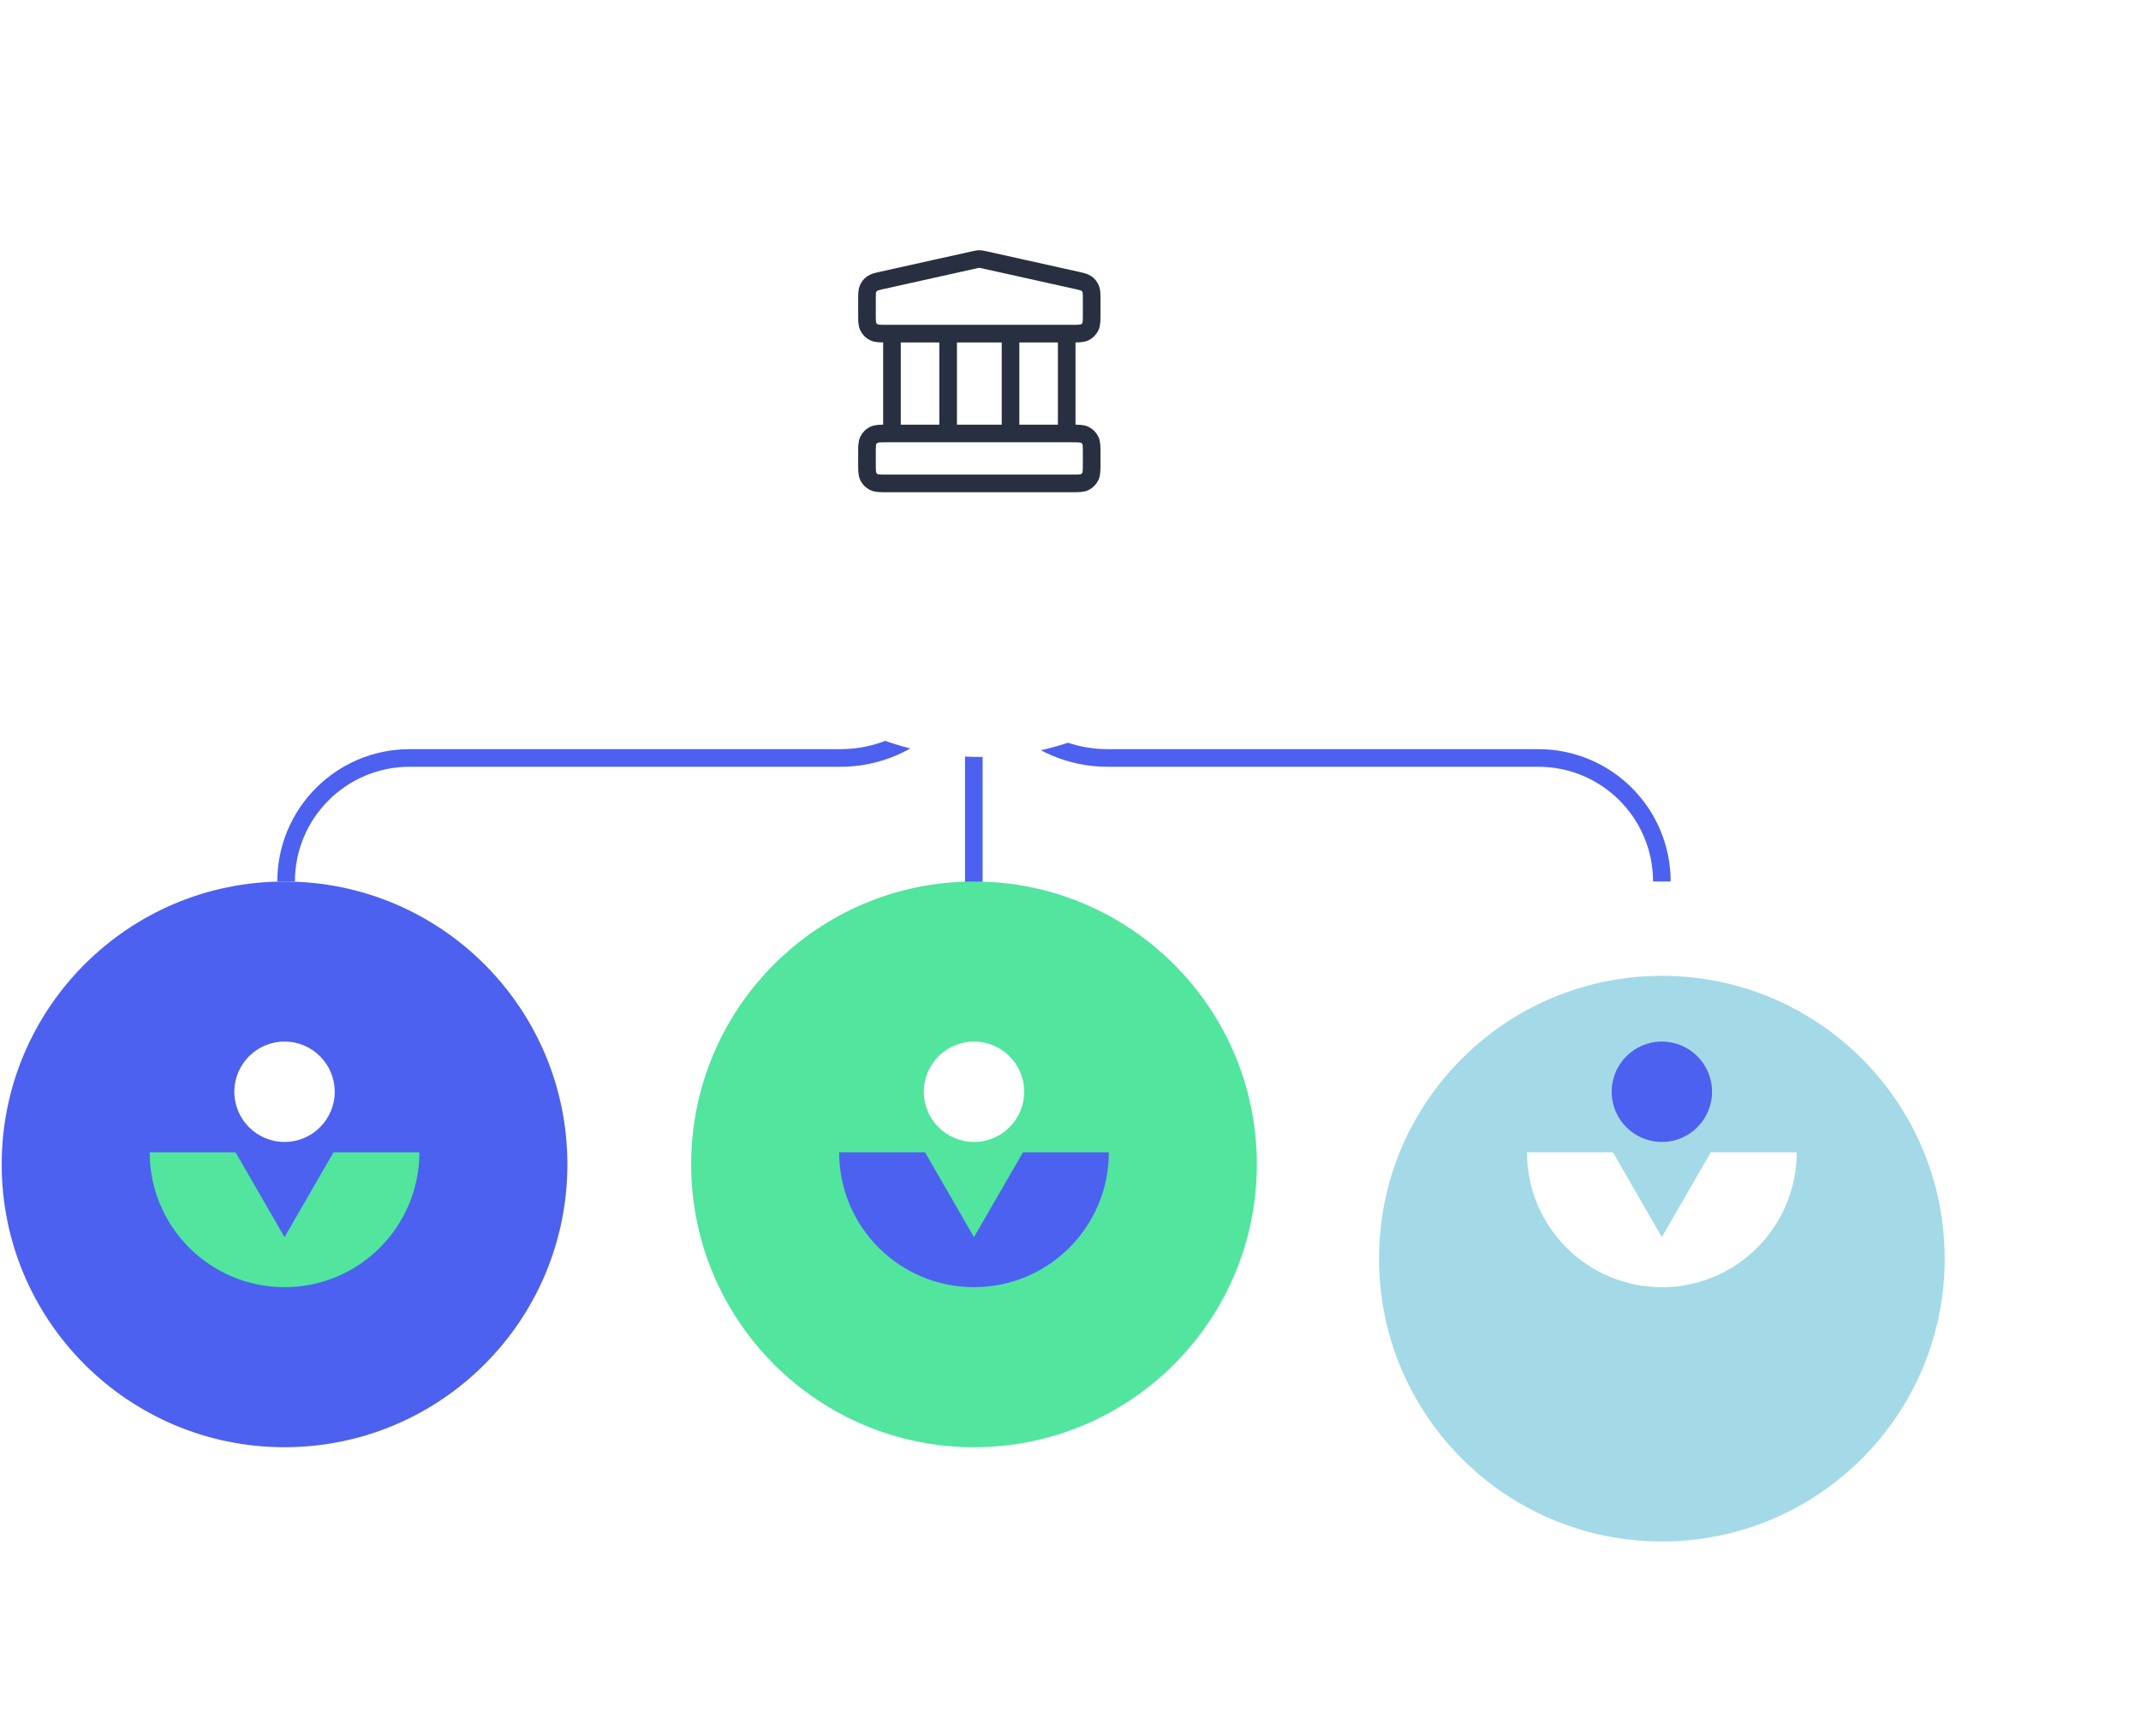 <svg width="243" height="197" viewBox="0 0 243 197" fill="none" xmlns="http://www.w3.org/2000/svg">
<circle cx="32.294" cy="132.148" r="32.102" fill="#4D61F0"/>
<circle cx="32.294" cy="123.907" r="5.696" fill="white"/>
<path d="M32.294 146.086C40.746 146.086 47.599 139.233 47.599 130.78H16.988C16.988 139.233 23.841 146.086 32.294 146.086Z" fill="#51E59E"/>
<path d="M32.294 140.407L37.886 130.721H26.701L32.294 140.407Z" fill="#4D61F0"/>
<g filter="url(#filter0_dd_5677_10740)">
<circle cx="188.618" cy="132.148" r="32.102" fill="#A4DAE8"/>
</g>
<circle cx="188.618" cy="123.907" r="5.696" fill="#4D61F0"/>
<path d="M188.618 146.086C197.071 146.086 203.923 139.233 203.923 130.78H173.312C173.312 139.233 180.165 146.086 188.618 146.086Z" fill="white"/>
<path d="M188.618 140.407L194.21 130.721H183.025L188.618 140.407Z" fill="#A4DAE8"/>
<path d="M110.545 70.864V70.864C110.545 79.237 103.757 86.024 95.385 86.024H46.495C38.751 86.024 32.473 92.302 32.473 100.047V100.047" stroke="#4D61F0" stroke-width="2"/>
<path d="M110.545 70.864V70.864C110.545 79.237 117.332 86.024 125.705 86.024H174.595C182.339 86.024 188.617 92.302 188.617 100.047V100.047" stroke="#4D61F0" stroke-width="2"/>
<line x1="110.527" y1="70.864" x2="110.527" y2="104.044" stroke="#4D61F0" stroke-width="2"/>
<circle cx="110.548" cy="132.148" r="32.102" fill="#51E59E"/>
<circle cx="110.547" cy="123.907" r="5.696" fill="white"/>
<path d="M110.547 146.086C119 146.086 125.853 139.233 125.853 130.78H95.242C95.242 139.233 102.095 146.086 110.547 146.086Z" fill="#4D61F0"/>
<path d="M110.547 140.407L116.14 130.721H104.955L110.547 140.407Z" fill="#51E59E"/>
<g filter="url(#filter1_dd_5677_10740)">
<circle cx="111.153" cy="43.102" r="32.102" fill="white"/>
</g>
<path d="M101.236 37.864V49.197M107.611 37.864V49.197M114.694 37.864V49.197M121.069 37.864V49.197M98.402 51.464L98.402 52.597C98.402 53.391 98.402 53.787 98.557 54.09C98.693 54.357 98.909 54.574 99.176 54.709C99.479 54.864 99.876 54.864 100.669 54.864H121.636C122.429 54.864 122.826 54.864 123.129 54.709C123.395 54.574 123.612 54.357 123.748 54.09C123.902 53.787 123.902 53.391 123.902 52.597V51.464C123.902 50.67 123.902 50.274 123.748 49.971C123.612 49.704 123.395 49.487 123.129 49.352C122.826 49.197 122.429 49.197 121.636 49.197H100.669C99.876 49.197 99.479 49.197 99.176 49.352C98.909 49.487 98.693 49.704 98.557 49.971C98.402 50.274 98.402 50.67 98.402 51.464ZM110.661 29.473L100.177 31.803C99.544 31.944 99.227 32.014 98.991 32.184C98.782 32.334 98.619 32.538 98.517 32.775C98.402 33.042 98.402 33.367 98.402 34.016L98.402 35.597C98.402 36.391 98.402 36.787 98.557 37.09C98.693 37.357 98.909 37.574 99.176 37.709C99.479 37.864 99.876 37.864 100.669 37.864H121.636C122.429 37.864 122.826 37.864 123.129 37.709C123.395 37.574 123.612 37.357 123.748 37.09C123.902 36.787 123.902 36.391 123.902 35.597V34.016C123.902 33.367 123.902 33.042 123.787 32.775C123.686 32.538 123.522 32.334 123.314 32.184C123.077 32.014 122.761 31.944 122.127 31.803L111.644 29.473C111.461 29.432 111.369 29.412 111.276 29.404C111.194 29.397 111.111 29.397 111.029 29.404C110.936 29.412 110.844 29.432 110.661 29.473Z" stroke="#282F41" stroke-width="2" stroke-linecap="round" stroke-linejoin="round"/>
<defs>
<filter id="filter0_dd_5677_10740" x="135.114" y="89.345" width="107.006" height="107.008" filterUnits="userSpaceOnUse" color-interpolation-filters="sRGB">
<feFlood flood-opacity="0" result="BackgroundImageFix"/>
<feColorMatrix in="SourceAlpha" type="matrix" values="0 0 0 0 0 0 0 0 0 0 0 0 0 0 0 0 0 0 127 0" result="hardAlpha"/>
<feOffset/>
<feGaussianBlur stdDeviation="4.013"/>
<feColorMatrix type="matrix" values="0 0 0 0 0 0 0 0 0 0 0 0 0 0 0 0 0 0 0.05 0"/>
<feBlend mode="normal" in2="BackgroundImageFix" result="effect1_dropShadow_5677_10740"/>
<feColorMatrix in="SourceAlpha" type="matrix" values="0 0 0 0 0 0 0 0 0 0 0 0 0 0 0 0 0 0 127 0" result="hardAlpha"/>
<feOffset dy="10.701"/>
<feGaussianBlur stdDeviation="10.701"/>
<feColorMatrix type="matrix" values="0 0 0 0 0 0 0 0 0 0 0 0 0 0 0 0 0 0 0.08 0"/>
<feBlend mode="normal" in2="effect1_dropShadow_5677_10740" result="effect2_dropShadow_5677_10740"/>
<feBlend mode="normal" in="SourceGraphic" in2="effect2_dropShadow_5677_10740" result="shape"/>
</filter>
<filter id="filter1_dd_5677_10740" x="57.649" y="0.299" width="107.006" height="107.008" filterUnits="userSpaceOnUse" color-interpolation-filters="sRGB">
<feFlood flood-opacity="0" result="BackgroundImageFix"/>
<feColorMatrix in="SourceAlpha" type="matrix" values="0 0 0 0 0 0 0 0 0 0 0 0 0 0 0 0 0 0 127 0" result="hardAlpha"/>
<feOffset/>
<feGaussianBlur stdDeviation="4.013"/>
<feColorMatrix type="matrix" values="0 0 0 0 0 0 0 0 0 0 0 0 0 0 0 0 0 0 0.05 0"/>
<feBlend mode="normal" in2="BackgroundImageFix" result="effect1_dropShadow_5677_10740"/>
<feColorMatrix in="SourceAlpha" type="matrix" values="0 0 0 0 0 0 0 0 0 0 0 0 0 0 0 0 0 0 127 0" result="hardAlpha"/>
<feOffset dy="10.701"/>
<feGaussianBlur stdDeviation="10.701"/>
<feColorMatrix type="matrix" values="0 0 0 0 0 0 0 0 0 0 0 0 0 0 0 0 0 0 0.08 0"/>
<feBlend mode="normal" in2="effect1_dropShadow_5677_10740" result="effect2_dropShadow_5677_10740"/>
<feBlend mode="normal" in="SourceGraphic" in2="effect2_dropShadow_5677_10740" result="shape"/>
</filter>
</defs>
</svg>
